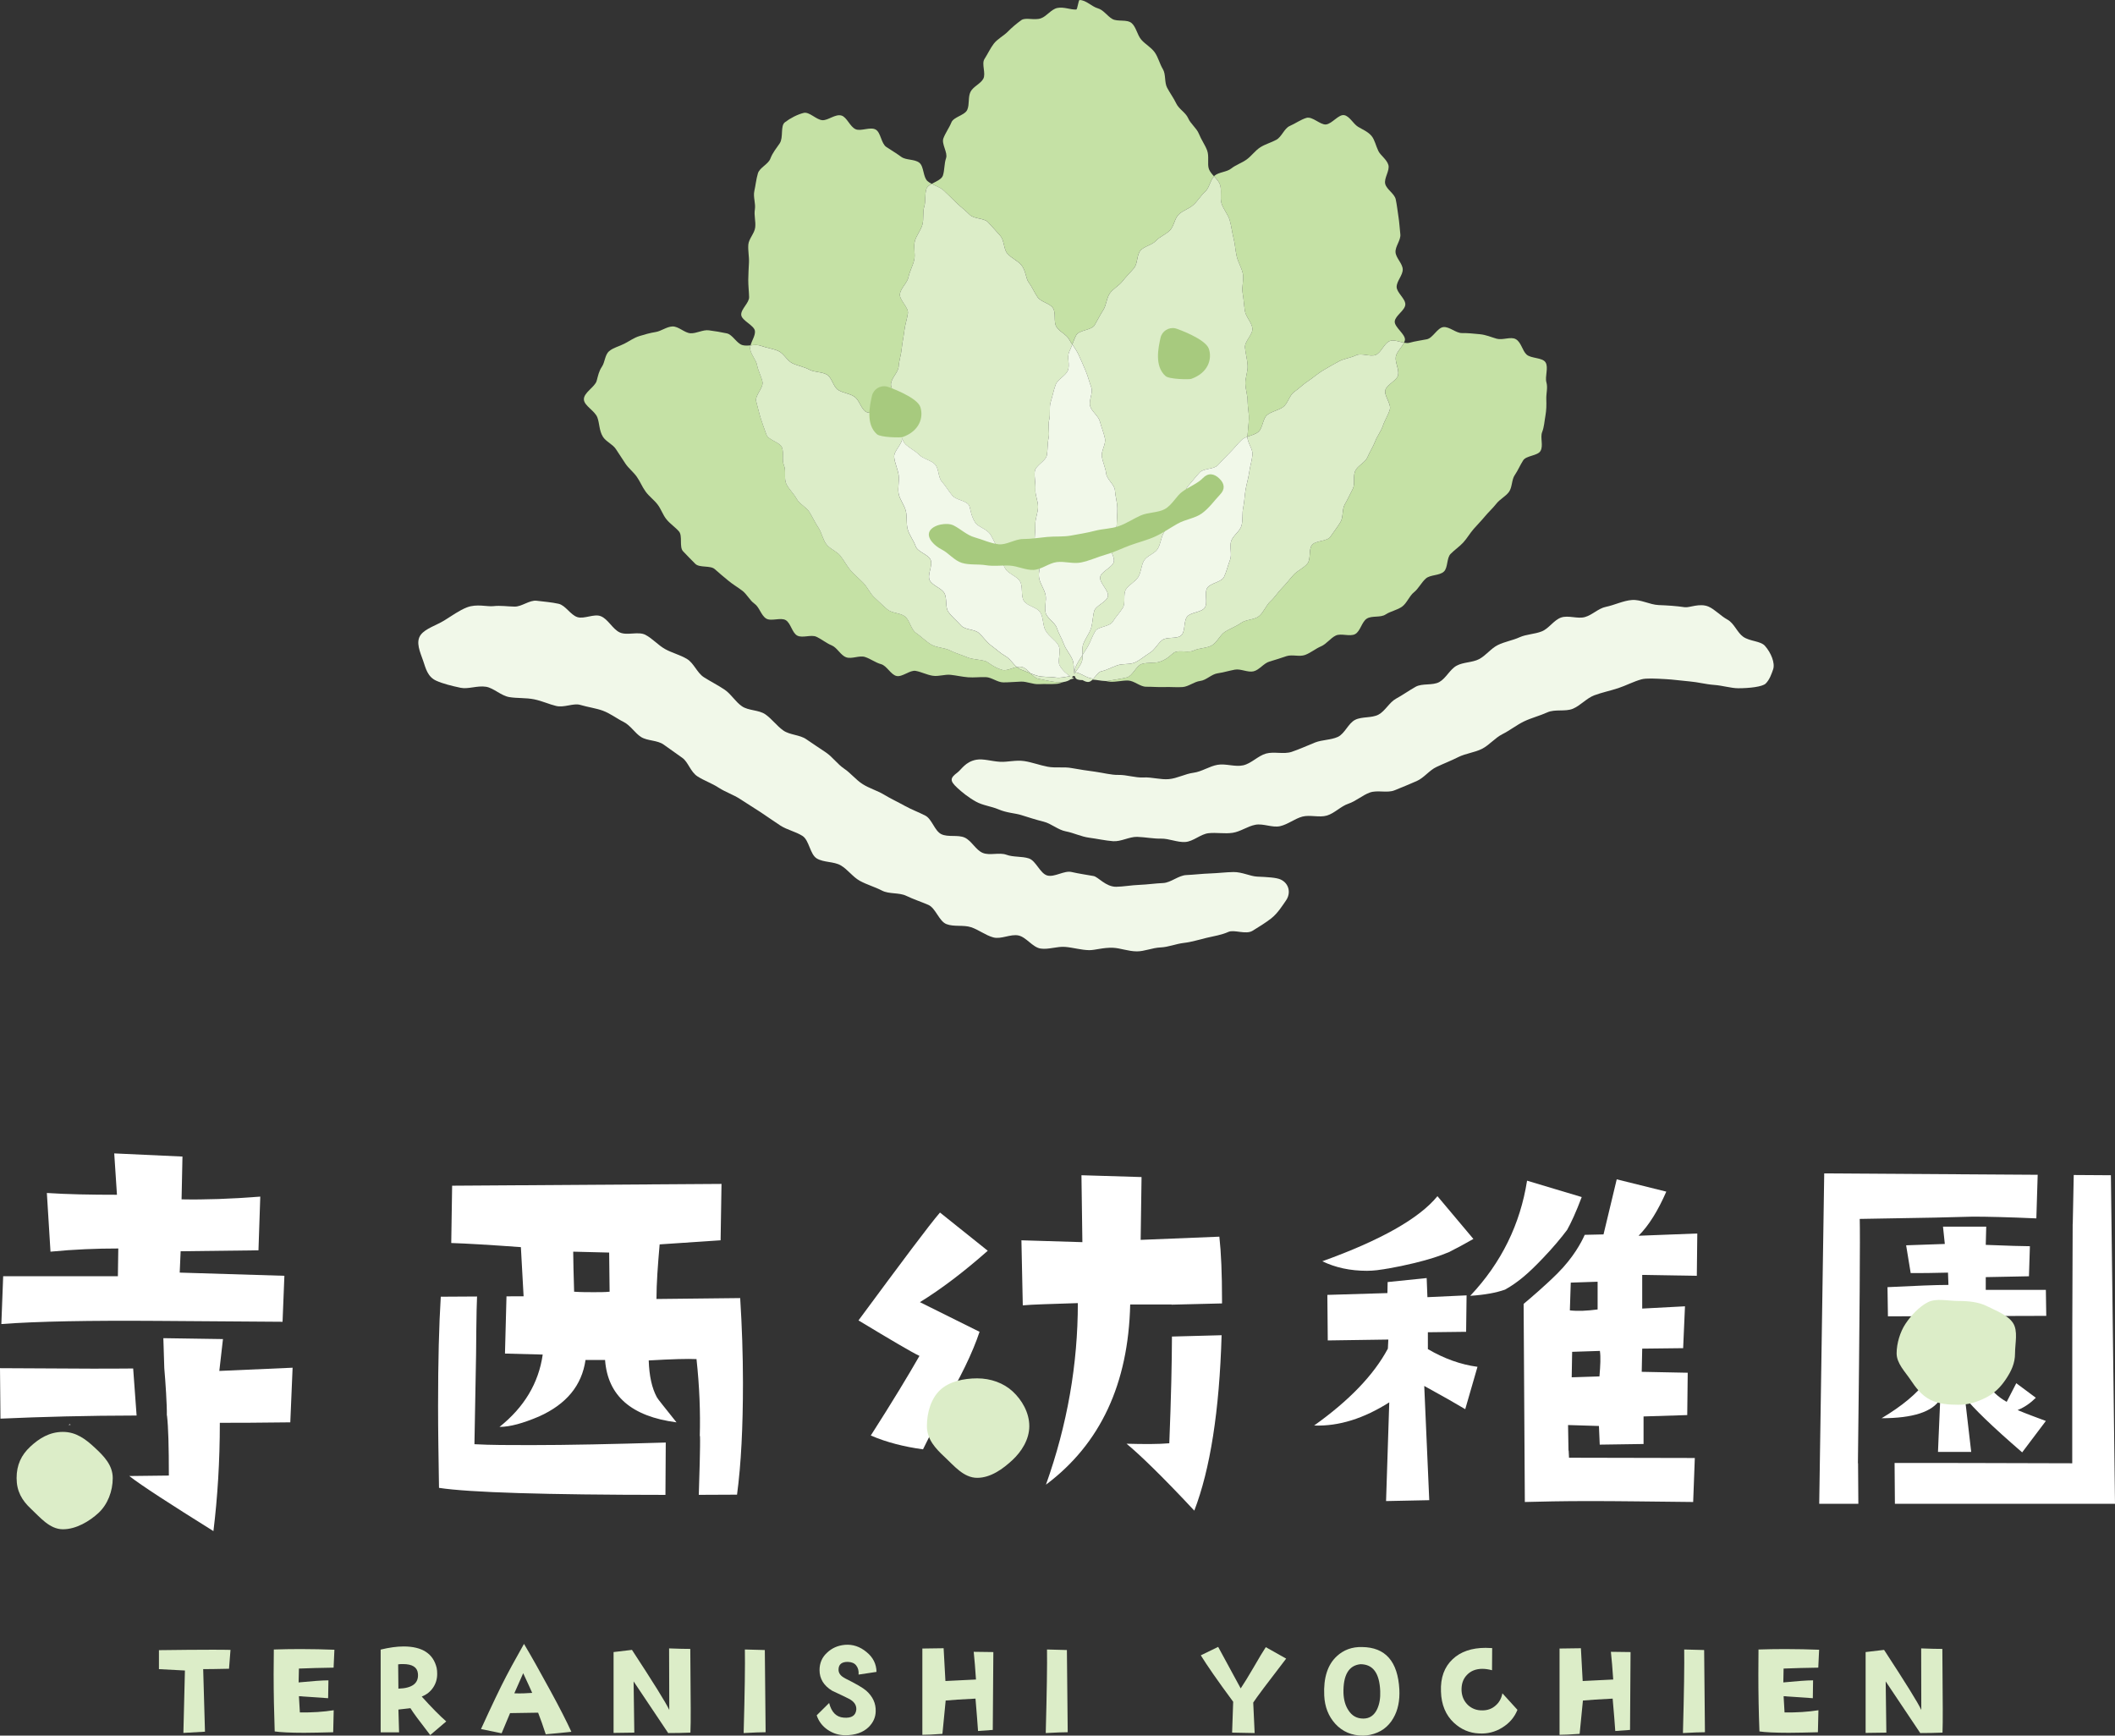 <?xml version="1.0" encoding="utf-8"?>
<!-- Generator: Adobe Illustrator 16.0.4, SVG Export Plug-In . SVG Version: 6.00 Build 0)  -->
<!DOCTYPE svg PUBLIC "-//W3C//DTD SVG 1.1//EN" "http://www.w3.org/Graphics/SVG/1.1/DTD/svg11.dtd">
<svg version="1.1" id="レイヤー_1" xmlns="http://www.w3.org/2000/svg" xmlns:xlink="http://www.w3.org/1999/xlink" x="0px"
	 y="0px" width="205.537px" height="168.668px" viewBox="0 0 205.537 168.668" enable-background="new 0 0 205.537 168.668"
	 xml:space="preserve">
<rect x="0" y="0" width="205.537" height="168.668" fill="#333333" stroke="none"/>
<g>
	<path fill="#DCEDC8" d="M22.256,162.169c-1.101,0.024-1.94,0.038-2.51,0.038l0.174,6.079l-2.098,0.118l0.149-6.064l-2.525-0.133
		v-1.844c2.047-0.027,3.729-0.042,5.029-0.042c0.775,0,1.425,0,1.925,0.015L22.256,162.169z"/>
	<path fill="#DCEDC8" d="M32.419,162.062c-1.253,0.014-2.375,0.052-3.37,0.09l-0.029,1.346c1.301-0.123,2.256-0.202,2.897-0.202
		l-0.03,1.736l-2.838-0.196l0.092,1.58c1.19,0.014,2.299-0.057,3.289-0.215l-0.05,2.138c-1.049,0.024-1.994,0.053-2.83,0.053
		c-1.367,0-2.32-0.053-2.854-0.132c-0.063-1.83-0.104-3.691-0.104-5.574c0-0.783,0.019-1.58,0.019-2.387
		c0.83-0.027,1.68-0.043,2.583-0.043c1.193,0,2.296,0.029,3.304,0.066L32.419,162.062z"/>
	<path fill="#DCEDC8" d="M41.81,168.614c-1.035-1.336-1.687-2.213-1.924-2.612l-1.168,0.132l0.065,2.217h-1.79v-8.043
		c0.82-0.198,1.564-0.305,2.227-0.305c1.808,0,2.882,0.69,3.215,2.083c0.04,0.187,0.051,0.371,0.051,0.585
		c0,0.503-0.133,0.942-0.396,1.328c-0.262,0.394-0.636,0.689-1.105,0.873c0.958,1.064,1.758,1.873,2.381,2.416L41.81,168.614z
		 M39.151,161.714c-0.139,0-0.284,0-0.458,0.027l0.024,2.362c1.354-0.038,1.993-0.531,1.896-1.474
		C40.551,162.021,40.071,161.714,39.151,161.714z"/>
	<path fill="#DCEDC8" d="M53.035,168.537c-0.252-0.795-0.506-1.488-0.741-2.099l-2.725,0.043l-0.821,1.96l-2.004-0.411
		c1.064-2.333,1.882-4.045,2.467-5.161c0.176-0.357,0.743-1.393,1.711-3.116c0.733,1.234,1.58,2.745,2.562,4.551
		c0.906,1.656,1.579,2.984,2.042,3.993C54.642,168.391,53.804,168.47,53.035,168.537z M50.845,162.604l-0.864,1.952
		c0.625,0.027,1.193,0,1.737-0.041C51.601,164.237,51.309,163.6,50.845,162.604z"/>
	<path fill="#DCEDC8" d="M64.935,168.418l-3.361-5.019l0.068,4.977l-2.015,0.028v-7.856l1.788-0.212
		c2.097,3.208,3.306,5.146,3.626,5.839l-0.018-5.983c0.904,0.036,1.596,0.05,2.06,0.05l0.041,5.814c0,0.993,0,1.775-0.03,2.32
		C66.391,168.404,65.678,168.418,64.935,168.418z"/>
	<path fill="#DCEDC8" d="M72.268,168.418c0.111-3.995,0.148-6.69,0.119-8.12l1.938,0.052l0.078,7.988
		C73.992,168.338,73.275,168.362,72.268,168.418z"/>
	<path fill="#DCEDC8" d="M83.438,162.737c0.028-0.37-0.051-0.662-0.235-0.891c-0.173-0.223-0.44-0.329-0.797-0.343
		c-0.597-0.014-0.905,0.237-0.916,0.727c-0.014,0.36,0.198,0.652,0.676,0.893c1.012,0.505,1.686,0.89,2.019,1.181
		c0.623,0.559,0.945,1.219,0.915,2.017c-0.013,0.571-0.24,1.075-0.678,1.511c-0.543,0.531-1.312,0.799-2.28,0.799
		c-0.624,0-1.181-0.175-1.711-0.531c-0.522-0.356-0.876-0.834-1.064-1.407l1.209-1.196c0.227,0.891,0.691,1.369,1.417,1.423
		c0.758,0.065,1.167-0.199,1.224-0.784c0.024-0.437-0.215-0.797-0.744-1.062c-0.16-0.093-0.707-0.343-1.605-0.769
		c-0.811-0.492-1.225-1.167-1.225-2.004c0-0.676,0.243-1.246,0.724-1.685c0.474-0.453,1.043-0.707,1.733-0.771
		c0.771-0.067,1.475,0.172,2.113,0.703c0.637,0.516,0.953,1.166,0.967,1.926L83.438,162.737z"/>
	<path fill="#DCEDC8" d="M96.479,168.114l-1.433,0.104c-0.041-0.676-0.131-1.727-0.247-3.146c-1.385,0.067-2.354,0.133-2.898,0.188
		l-0.316,3.237c-0.89,0.067-1.537,0.094-1.95,0.094v-8.386l2.067-0.029l0.175,3.185l2.969-0.145
		c-0.062-1.037-0.145-1.925-0.22-2.693l1.908,0.025L96.479,168.114z"/>
	<path fill="#DCEDC8" d="M101.626,168.418c0.106-3.995,0.147-6.69,0.122-8.12l1.934,0.052l0.079,7.988
		C103.352,168.338,102.636,168.362,101.626,168.418z"/>
	<path fill="#DCEDC8" d="M121.79,165.457l0.137,2.961l-2.19-0.042l0.104-2.998c-1.514-2.045-2.558-3.556-3.146-4.513l1.687-0.82
		l2.19,4.034c0.315-0.466,0.73-1.145,1.232-2.004c0.56-0.971,0.958-1.633,1.207-2.003l1.979,1.112
		C123.16,163.559,122.096,164.979,121.79,165.457z"/>
	<path fill="#DCEDC8" d="M135.402,166.973c-0.491,0.858-1.245,1.403-2.254,1.618c-0.241,0.053-0.479,0.077-0.703,0.077
		c-1.075,0-1.979-0.382-2.684-1.152c-0.66-0.73-1.023-1.646-1.072-2.746c-0.082-1.728,0.333-2.999,1.223-3.821
		c0.66-0.612,1.486-0.918,2.453-0.89c2.27,0.023,3.477,1.393,3.625,4.124C136.041,165.271,135.855,166.2,135.402,166.973z
		 M132.205,161.728c-1.14,0.119-1.685,1.062-1.646,2.815c0.027,0.662,0.188,1.22,0.479,1.657c0.346,0.545,0.82,0.811,1.451,0.811
		c0.608,0,1.058-0.306,1.349-0.928c0.224-0.493,0.319-1.062,0.292-1.736C134.062,162.591,133.426,161.728,132.205,161.728z"/>
	<path fill="#DCEDC8" d="M145.973,167.897c-0.688,0.427-1.443,0.61-2.249,0.558c-0.934-0.037-1.74-0.397-2.432-1.035
		c-0.796-0.742-1.222-1.765-1.257-3.027c-0.058-1.351,0.327-2.397,1.137-3.156c0.769-0.728,1.848-1.099,3.2-1.099
		c0.211,0,0.411,0.01,0.638,0.024l-0.014,2.151c-0.35-0.093-0.653-0.135-0.945-0.135c-0.622,0-1.129,0.202-1.501,0.601
		c-0.38,0.395-0.544,0.914-0.514,1.549c0.038,0.558,0.247,1.009,0.622,1.369c0.386,0.358,0.864,0.53,1.409,0.517
		c0.505,0,0.929-0.158,1.271-0.465c0.345-0.292,0.572-0.69,0.666-1.192l1.463,1.604
		C147.172,166.904,146.666,167.475,145.973,167.897z"/>
	<path fill="#DCEDC8" d="M158.408,168.114l-1.436,0.104c-0.041-0.676-0.131-1.727-0.254-3.146c-1.379,0.067-2.343,0.133-2.889,0.188
		l-0.319,3.237c-0.89,0.067-1.54,0.094-1.952,0.094v-8.386l2.075-0.029l0.172,3.185l2.968-0.145
		c-0.066-1.037-0.146-1.925-0.225-2.693l1.91,0.025L158.408,168.114z"/>
	<path fill="#DCEDC8" d="M163.549,168.418c0.109-3.995,0.146-6.69,0.123-8.12l1.938,0.052l0.077,7.988
		C165.277,168.338,164.564,168.362,163.549,168.418z"/>
	<path fill="#DCEDC8" d="M176.701,162.062c-1.249,0.014-2.377,0.052-3.37,0.09l-0.027,1.346c1.3-0.123,2.258-0.202,2.891-0.202
		l-0.024,1.736l-2.839-0.196l0.091,1.58c1.196,0.014,2.295-0.057,3.293-0.215l-0.051,2.138c-1.051,0.024-1.996,0.053-2.831,0.053
		c-1.365,0-2.32-0.053-2.851-0.132c-0.072-1.83-0.105-3.691-0.105-5.574c0-0.783,0.014-1.58,0.014-2.387
		c0.834-0.027,1.683-0.043,2.585-0.043c1.192,0,2.296,0.029,3.306,0.066L176.701,162.062z"/>
	<path fill="#DCEDC8" d="M186.611,168.418l-3.359-5.019l0.065,4.977l-2.015,0.028v-7.856l1.793-0.212
		c2.093,3.208,3.304,5.146,3.618,5.839l-0.012-5.983c0.902,0.036,1.595,0.05,2.058,0.05l0.039,5.814c0,0.993,0,1.775-0.024,2.32
		C188.073,168.404,187.357,168.418,186.611,168.418z"/>
</g>
<g>
	<g>
		<path fill="#FFFFFF" d="M64.699,140.186c-5.168,0.155-9.555,0.249-13.106,0.249c-2.127,0-3.937,0-5.487-0.087l0.16-8.757
			c0,0,0.03-4.59,0.094-5.597l-3.525,0.021c-0.172,2.745-0.263,6.283-0.263,10.613c0,2.389,0.045,5.044,0.091,7.962
			c2.94,0.451,10.311,0.676,22.005,0.683L64.699,140.186z"/>
		<path fill="#FFFFFF" d="M71.932,126.147l-8.136,0.089c0-1.505,0.132-3.272,0.309-5.306l5.924-0.398l0.088-5.479l-26.178,0.173
			l-0.086,5.57c1.505,0.047,3.713,0.18,6.767,0.4l0.264,4.776l-1.663,0.007l-0.147,5.56l3.668,0.097
			c-0.396,2.785-1.814,5.129-4.2,7.031c1.019,0,2.296-0.357,3.847-1.017c2.655-1.194,4.154-3.007,4.512-5.486h1.9
			c0.263,3.493,2.565,5.486,6.943,6.06c-1.154-1.459-1.814-2.254-1.905-2.434c-0.483-0.885-0.748-2.076-0.795-3.582
			c2.253-0.131,3.809-0.174,4.644-0.131c0.295,2.714,0.381,5.192,0.318,7.482h0.021c0.038,0.822-0.069,4.233-0.117,5.709
			c1.201-0.003,2.43-0.007,3.716-0.017c0.398-2.965,0.576-6.585,0.576-10.876C72.199,131.68,72.108,128.94,71.932,126.147z
			 M57.694,125.574c-0.573,0-1.242,0-1.9-0.045c-0.046-1.681-0.09-2.961-0.09-3.892l3.494,0.088l0.044,3.804
			C58.799,125.574,58.268,125.574,57.694,125.574z"/>
	</g>
	<g>
		<path fill="#FFFFFF" d="M113.852,126.769c0,0.006,0,0.012,0,0.018l4.905-0.12c0-0.103,0-0.194,0-0.296
			c0-2.609-0.086-4.645-0.259-6.191l-7.648,0.311l0.086-6.104l-5.84-0.177l0.09,6.503l-5.924-0.18l0.133,6.323
			c0.883-0.087,2.652-0.131,5.35-0.22c0,5.926-1.016,11.807-3.099,17.645c5.309-3.98,8.009-9.814,8.187-17.512H113.852z"/>
		<path fill="#FFFFFF" d="M89.698,140.846l1.938-3.881c-0.035-0.009-0.076-0.014-0.114-0.022c1.812-3.01,3.01-5.527,3.672-7.518
			l-5.796-2.88c2.08-1.279,4.289-2.962,6.592-4.995l-4.643-3.715c-1.062,1.236-3.671,4.733-7.92,10.484
			c3.229,1.943,5.176,3.096,5.927,3.447c-1.062,1.857-2.607,4.422-4.731,7.738C86.168,140.167,87.865,140.598,89.698,140.846z"/>
		<path fill="#FFFFFF" d="M113.891,129.886c-0.007,2.519-0.082,5.967-0.258,10.372c-1.064,0.09-2.436,0.09-4.156,0.042
			c1.238,1.019,3.449,3.14,6.586,6.504c1.541-4.01,2.442-9.689,2.653-17.047L113.891,129.886z"/>
	</g>
	<g>
		<path fill="#FFFFFF" d="M201.432,118.938h-0.009c-0.041,7.607-0.041,13.377-0.041,17.382c0,3.006,0,4.999,0,5.882
			c-8.05-0.027-13.795-0.036-17.265-0.031l0.031,3.97h21.389l-0.398-31.931l-3.612-0.023L201.432,118.938z"/>
		<path fill="#FFFFFF" d="M183.471,127.922l15.386-0.046l-0.039-2.525h-5.841v-1.24l4.198-0.083l0.092-2.921
			c-0.661,0-2.076-0.043-4.29-0.131l0.046-1.77h-4.201l0.177,1.681l-3.76,0.131l0.443,2.7c0.975,0,2.169,0,3.625-0.045l0.044,1.195
			c-1.283,0-3.226,0.086-5.923,0.217L183.471,127.922z"/>
		<path fill="#FFFFFF" d="M180.568,142.201h-0.014c0.176-14.371,0.221-22.288,0.176-23.747c6.057-0.089,9.729-0.176,11.004-0.221
			c1.367,0,3.443,0.049,6.16,0.17l0.13-4.238l-20.745-0.134l-0.486,32.108h3.803L180.568,142.201z"/>
		<path fill="#FFFFFF" d="M188.554,135.97c-0.133,3.225-0.219,4.909-0.219,5.127h3.228l-0.616-5.307
			c0.788,1.02,2.647,2.831,5.569,5.352l2.302-3.053c-0.93-0.354-1.818-0.664-2.745-1.059c0.666-0.266,1.236-0.666,1.771-1.195
			l-1.901-1.414l-0.932,1.812c-0.777-0.433-1.512-1.081-2.164-2.062h-5.623c-0.93,1.259-2.363,2.454-4.369,3.652
			C185.9,137.823,187.8,137.204,188.554,135.97z"/>
	</g>
	<g>
		<path fill="#FFFFFF" d="M6.645,138.47h0.213c-0.014-0.021-0.031-0.054-0.047-0.07L6.645,138.47z"/>
		<path fill="#FFFFFF" d="M15.299,128.364l12.16,0.087l0.178-4.469l-10.173-0.31l0.091-2.076l7.563-0.09l0.176-5.218
			c-2.825,0.223-5.397,0.309-7.649,0.265l0.087-4.159l-6.631-0.306l0.265,4.02c-2.564,0-4.821-0.042-6.812-0.174l0.353,5.703
			c2.301-0.223,4.473-0.309,6.589-0.309l-0.04,2.698H0.309l-0.178,4.644C3.671,128.405,8.71,128.319,15.299,128.364z"/>
		<path fill="#FFFFFF" d="M12.941,132.99c-1.188,0.013-2.521,0.015-4.009,0.015L0,132.96l0.045,4.904
			c4.007-0.179,8.429-0.297,13.23-0.303L12.941,132.99z"/>
		<path fill="#FFFFFF" d="M21.314,133.227l0.354-3.096l-5.793-0.087l0.09,2.871h-0.002c0.12,1.389,0.27,3.617,0.251,4.646h0.014
			c0.131,1.105,0.182,3.05,0.182,5.833l-3.847,0.045c1.191,0.929,3.933,2.7,8.178,5.354c0.401-3.274,0.622-6.769,0.622-10.525
			c1.453,0,3.708,0,6.848-0.045l0.224-5.309L21.314,133.227z"/>
	</g>
	<g>
		<path fill="#FFFFFF" d="M133.823,123.437c0.072-0.007,0.148-0.02,0.221-0.033c0.277-0.035,0.556-0.074,0.829-0.128v0.005
			c0.839-0.146,1.725-0.33,2.576-0.537c1.48-0.36,2.467-0.687,3.367-1.067c0.736-0.372,1.525-0.79,2.369-1.276l-3.493-4.156
			c-1.768,2.167-5.526,4.289-11.188,6.325c1.282,0.617,2.701,0.927,4.336,0.927C133.164,123.495,133.491,123.475,133.823,123.437z"
			/>
		<path fill="#FFFFFF" d="M146.264,125.324c1.312-0.735,2.344-1.651,3.709-3.088c0.926-0.964,1.788-1.998,2.322-2.718
			c0.369-0.652,0.859-1.707,1.418-3.188l-5.312-1.591c-0.66,4.201-2.474,7.961-5.524,11.189
			C144.267,125.837,145.396,125.633,146.264,125.324z"/>
		<path fill="#FFFFFF" d="M138.763,129.469l3.716-0.044l0.044-3.542l-3.805,0.176l-0.073-1.857l-3.794,0.388l-0.021,1.072
			l-5.837,0.176l0.04,4.426l5.886-0.086l-0.046,0.883c-1.372,2.564-3.759,5.043-7.166,7.471c2.433,0.091,4.869-0.707,7.302-2.252
			l-0.311,9.594l4.197-0.086l-0.487-11.102c1.774,0.973,3.096,1.725,3.984,2.258l1.19-4.117c-1.634-0.219-3.229-0.791-4.82-1.72
			V129.469z"/>
		<path fill="#FFFFFF" d="M152.478,141.662l-0.034-0.697h-0.017l-0.042-2.479l3.001,0.091l0.077,1.813l4.259-0.062v-2.677
			l4.245-0.134l0.047-4.114l-4.47-0.089l0.047-2.254l3.979-0.045l0.178-4.068l-4.157,0.22v-3.271l5.307,0.087l0.047-4.112
			l-5.709,0.219c1.021-1.018,1.904-2.473,2.697-4.288l-4.818-1.194l-1.283,5.352l-1.827,0.041c-0.332,0.744-1.094,2.189-2.631,3.729
			c-1.198,1.199-2.725,2.496-3.307,2.982l0.118,19.252c1.5-0.041,3.621-0.09,6.321-0.09c2.741,0,6.057,0.049,10.038,0.09l0.16-4.276
			L152.478,141.662z M155.436,133.759c-1.505,0.042-2.436,0.088-2.697,0.088l0.043-2.477l2.697-0.088
			C155.569,131.899,155.524,132.692,155.436,133.759z M152.648,124.645l2.609-0.087v2.695c-1.016,0.134-1.9,0.179-2.697,0.09
			L152.648,124.645z"/>
	</g>
</g>
<g>
	<path fill="#DCEDC8" d="M10.956,143.642c0,1.272-0.493,2.56-1.383,3.384c-0.861,0.798-2.162,1.589-3.458,1.589
		c-1.298,0-2.236-1.181-3.096-1.979c-0.89-0.825-1.406-1.721-1.406-2.994c0-1.274,0.451-2.241,1.34-3.065
		c0.859-0.799,1.864-1.425,3.162-1.425c1.296,0,2.217,0.718,3.078,1.515C10.082,141.492,10.956,142.367,10.956,143.642z"/>
</g>
<g>
	<path fill="#DCEDC8" d="M100.028,138.588c0,1.3-0.75,2.477-1.658,3.319c-0.878,0.813-2.079,1.709-3.405,1.709
		c-1.322,0-2.257-1.184-3.135-1.998c-0.906-0.842-1.752-1.731-1.752-3.03c0-1.3,0.392-2.678,1.298-3.52
		c0.878-0.813,2.267-1.119,3.589-1.119c1.326,0,2.572,0.458,3.45,1.271C99.323,136.062,100.028,137.287,100.028,138.588z"/>
</g>
<g>
	<path fill="#DCEDC8" d="M190.332,136.515c-0.989,0-1.929-0.076-2.737-0.48c-0.866-0.435-1.429-1.192-1.94-1.96
		c-0.519-0.775-1.34-1.582-1.34-2.557s0.347-2.1,0.864-2.875c0.513-0.768,1.321-1.666,2.188-2.101
		c0.808-0.405,1.976-0.113,2.966-0.113c0.987,0,1.959,0.101,2.768,0.507c0.864,0.436,2.004,0.851,2.516,1.618
		c0.518,0.775,0.205,1.989,0.205,2.964s-0.367,1.733-0.885,2.508c-0.513,0.767-1.104,1.373-1.97,1.807
		C192.158,136.238,191.319,136.515,190.332,136.515z"/>
</g>
<path fill="#F1F8E9" d="M41.128,64.232c-0.29-0.849-0.776-1.837-0.23-2.553c0.463-0.603,1.506-0.909,2.271-1.378
	c0.724-0.442,1.465-0.991,2.221-1.281c0.944-0.359,1.956-0.046,2.554-0.114c0.706-0.079,1.369,0.035,2.071,0.045
	c0.703,0.007,1.441-0.655,2.14-0.569c0.699,0.088,1.437,0.14,2.123,0.293c0.687,0.155,1.162,1.086,1.833,1.298
	c0.669,0.208,1.611-0.35,2.267-0.092c0.726,0.284,1.153,1.265,1.857,1.583c0.707,0.322,1.787-0.127,2.478,0.225
	c0.69,0.354,1.239,1.007,1.914,1.385c0.674,0.376,1.476,0.566,2.139,0.969c0.662,0.399,0.981,1.353,1.637,1.77
	c0.655,0.418,1.352,0.765,1.995,1.195c0.645,0.432,1.065,1.188,1.703,1.628c0.635,0.44,1.647,0.34,2.28,0.788
	c0.635,0.445,1.108,1.117,1.739,1.564c0.635,0.448,1.608,0.41,2.241,0.856c0.634,0.446,1.287,0.857,1.925,1.297
	c0.637,0.439,1.104,1.124,1.743,1.554c0.646,0.433,1.14,1.084,1.795,1.5c0.649,0.419,1.428,0.631,2.086,1.029
	c0.666,0.402,1.362,0.722,2.039,1.1c0.641,0.356,1.331,0.603,1.979,0.941c0.646,0.341,0.893,1.477,1.548,1.799
	c0.658,0.32,1.608,0.034,2.274,0.334c0.667,0.301,1.078,1.213,1.757,1.489c0.676,0.278,1.604-0.075,2.292,0.177
	c0.688,0.254,1.489,0.132,2.184,0.357c0.696,0.224,1.09,1.466,1.792,1.66c0.708,0.193,1.643-0.504,2.356-0.34
	c0.711,0.163,1.418,0.262,2.142,0.392c0.449,0.08,1.188,1.061,2.209,1.044c0.674-0.008,1.452-0.156,2.282-0.188
	c0.722-0.027,1.487-0.142,2.275-0.176c0.749-0.036,1.486-0.743,2.254-0.775c0.77-0.034,1.539-0.13,2.287-0.155
	c0.795-0.026,1.573-0.13,2.294-0.137c0.838-0.01,1.618,0.41,2.29,0.443c1.035,0.045,1.87,0.093,2.279,0.277
	c0.83,0.375,1.035,1.322,0.53,2.043c-0.333,0.479-0.8,1.24-1.431,1.738c-0.543,0.423-1.221,0.842-1.822,1.209
	c-0.656,0.397-1.777-0.146-2.344,0.107c-0.669,0.297-1.349,0.398-2.13,0.579c-0.729,0.169-1.422,0.403-2.198,0.491
	c-0.77,0.089-1.501,0.408-2.271,0.439c-0.792,0.033-1.564,0.39-2.309,0.383c-0.829-0.007-1.604-0.322-2.306-0.35
	c-0.949-0.037-1.752,0.238-2.31,0.232c-0.784-0.012-1.563-0.253-2.335-0.317c-0.785-0.065-1.62,0.276-2.388,0.161
	c-0.778-0.114-1.39-1.109-2.154-1.271c-0.764-0.164-1.695,0.396-2.448,0.187c-0.754-0.205-1.414-0.743-2.155-0.988
	c-0.741-0.247-1.66-0.021-2.391-0.302c-0.729-0.279-1.048-1.559-1.765-1.87c-0.714-0.31-1.445-0.543-2.148-0.882
	c-0.703-0.336-1.668-0.148-2.36-0.509c-0.69-0.36-1.472-0.572-2.154-0.949c-0.684-0.379-1.171-1.103-1.846-1.497
	c-0.677-0.396-1.665-0.268-2.337-0.678c-0.663-0.404-0.729-1.773-1.389-2.19c-0.664-0.419-1.482-0.581-2.14-1.002
	c-0.653-0.425-1.293-0.884-1.943-1.313c-0.657-0.428-1.323-0.838-1.972-1.264c-0.656-0.43-1.426-0.676-2.077-1.099
	c-0.651-0.429-1.416-0.684-2.065-1.103c-0.683-0.436-0.909-1.405-1.469-1.797c-0.658-0.459-1.248-0.889-1.821-1.295
	c-0.619-0.442-1.573-0.345-2.194-0.736c-0.605-0.379-1.028-1.141-1.731-1.484c-0.611-0.298-1.24-0.798-1.998-1.078
	c-0.636-0.232-1.414-0.334-2.195-0.562c-0.653-0.191-1.549,0.294-2.331,0.106c-0.672-0.158-1.353-0.483-2.137-0.645
	c-0.804-0.162-1.631-0.088-2.406-0.215c-0.821-0.135-1.517-0.883-2.272-1.006c-0.847-0.134-1.738,0.254-2.467,0.1
	c-0.889-0.188-1.72-0.396-2.358-0.682C41.546,65.775,41.371,64.939,41.128,64.232z"/>
<path fill="#F1F8E9" d="M172.315,65.045c0.202-0.604-0.198-1.606-0.8-2.285c-0.424-0.478-1.464-0.425-2.112-0.88
	c-0.578-0.407-0.88-1.31-1.518-1.66c-0.673-0.366-1.235-1.001-1.847-1.268c-0.863-0.371-1.856,0.122-2.305,0.058
	c-0.866-0.128-1.699-0.177-2.553-0.21c-0.862-0.039-1.728-0.557-2.588-0.492c-0.852,0.064-1.675,0.489-2.533,0.666
	c-0.73,0.146-1.321,0.793-2.039,0.992c-0.716,0.199-1.605-0.198-2.312,0.046c-0.703,0.243-1.178,1.065-1.874,1.344
	c-0.688,0.278-1.49,0.269-2.17,0.577c-0.675,0.307-1.441,0.422-2.108,0.754c-0.666,0.33-1.154,1.017-1.812,1.364
	c-0.658,0.347-1.54,0.282-2.194,0.644c-0.653,0.357-1.024,1.22-1.674,1.582c-0.652,0.364-1.656,0.102-2.305,0.465
	c-0.65,0.365-1.258,0.803-1.912,1.16c-0.651,0.359-1.047,1.201-1.703,1.549c-0.665,0.346-1.589,0.169-2.254,0.498
	c-0.675,0.33-1.018,1.357-1.692,1.664c-0.683,0.309-1.523,0.271-2.215,0.544c-0.753,0.302-1.504,0.65-2.271,0.908
	c-0.77,0.258-1.711-0.05-2.49,0.166c-0.781,0.219-1.43,0.966-2.22,1.143c-0.792,0.179-1.691-0.19-2.492-0.05
	c-0.798,0.138-1.536,0.668-2.34,0.772c-0.803,0.104-1.581,0.547-2.389,0.619c-0.804,0.073-1.65-0.204-2.463-0.161
	c-0.808,0.044-1.63-0.265-2.44-0.248c-0.687,0.014-1.424-0.192-2.271-0.312c-0.727-0.1-1.485-0.204-2.276-0.352
	c-0.746-0.144-1.573,0.014-2.337-0.133c-0.775-0.146-1.523-0.436-2.275-0.548c-0.802-0.122-1.612,0.111-2.346,0.07
	c-0.845-0.049-1.637-0.324-2.312-0.199c-1.058,0.196-1.432,0.943-1.827,1.239c-0.726,0.542-0.76,0.799-0.027,1.482
	c0.47,0.435,1.092,0.943,1.831,1.352c0.658,0.367,1.494,0.453,2.176,0.745c0.814,0.351,1.631,0.375,2.19,0.549
	c0.742,0.23,1.45,0.465,2.203,0.65c0.753,0.188,1.4,0.801,2.16,0.943c0.764,0.144,1.498,0.517,2.264,0.616
	c0.773,0.101,1.546,0.278,2.319,0.339c0.775,0.06,1.58-0.442,2.354-0.421c0.774,0.023,1.547,0.187,2.321,0.172
	c0.772-0.014,1.574,0.377,2.35,0.326c0.77-0.046,1.491-0.772,2.263-0.855c0.77-0.082,1.564,0.079,2.334-0.036
	c0.765-0.113,1.455-0.641,2.217-0.783c0.764-0.145,1.644,0.306,2.398,0.137c0.758-0.171,1.421-0.731,2.169-0.93
	c0.75-0.195,1.647,0.119,2.387-0.104c0.746-0.225,1.349-0.905,2.083-1.15c0.735-0.246,1.347-0.815,2.074-1.082
	c0.732-0.271,1.689,0.071,2.405-0.217c0.726-0.293,1.448-0.591,2.153-0.899c0.714-0.31,1.229-1.047,1.929-1.373
	c0.705-0.332,1.426-0.608,2.112-0.956c0.721-0.361,1.587-0.441,2.308-0.804c0.715-0.364,1.267-1.067,1.987-1.428
	c0.724-0.36,1.37-0.886,2.097-1.238c0.731-0.349,1.537-0.546,2.271-0.88c0.734-0.336,1.74-0.041,2.484-0.354
	c0.742-0.314,1.321-1.016,2.074-1.303c0.759-0.283,1.554-0.439,2.319-0.693c0.766-0.252,1.489-0.645,2.268-0.859
	c0.464-0.126,1.32-0.077,2.355-0.02c0.713,0.035,1.51,0.154,2.339,0.224c0.776,0.065,1.569,0.281,2.34,0.336
	c0.848,0.059,1.673,0.326,2.376,0.326c1.107,0,2.325-0.146,2.651-0.446C171.979,66.061,172.189,65.409,172.315,65.045z"/>
<g>
	<path fill="#C5E1A5" d="M102.663,66.286c-0.523-0.061-1.141-0.203-1.774-0.334c-0.265-0.056-0.499-0.278-0.731-0.51
		c-0.354-0.133-0.704-0.276-1.037-0.412c-0.112-0.047-0.208-0.123-0.305-0.205c-0.495,0.098-1.02,0.387-1.401,0.278
		c-0.839-0.232-1.381-0.759-1.605-0.838c-0.579-0.198-1.242-0.153-1.802-0.39c-0.559-0.236-1.163-0.4-1.705-0.676
		c-0.544-0.27-1.272-0.254-1.798-0.558c-0.524-0.308-0.975-0.79-1.479-1.128c-0.508-0.337-0.606-1.25-1.09-1.617
		c-0.465-0.347-1.242-0.297-1.685-0.665c-0.44-0.371-0.859-0.786-1.285-1.181c-0.421-0.393-0.658-0.984-1.06-1.397
		c-0.401-0.417-0.854-0.784-1.235-1.221c-0.381-0.433-0.642-0.97-1.002-1.421c-0.36-0.452-1.032-0.67-1.372-1.137
		s-0.439-1.109-0.759-1.591c-0.318-0.481-0.565-1.009-0.862-1.504c-0.298-0.497-0.97-0.785-1.248-1.292
		c-0.274-0.509-0.753-0.935-1.01-1.453c-0.254-0.521,0-1.29-0.232-1.818c-0.227-0.514,0.014-1.213-0.19-1.734
		c-0.207-0.523-1.319-0.709-1.509-1.237c-0.188-0.529-0.397-1.071-0.563-1.609c-0.167-0.536-0.29-1.106-0.438-1.649
		c-0.142-0.544,0.737-1.337,0.614-1.885c-0.122-0.547-0.413-1.044-0.521-1.597c-0.1-0.552-0.595-1.033-0.678-1.588
		c-0.016-0.116,0.011-0.236,0.042-0.357c-0.277,0.026-0.555,0.045-0.8-0.026c-0.562-0.162-0.942-1.018-1.513-1.138
		c-0.567-0.124-1.164-0.219-1.741-0.295c-0.576-0.079-1.202,0.315-1.786,0.285c-0.578-0.03-1.168-0.685-1.755-0.661
		c-0.562,0.022-1.101,0.456-1.619,0.538c-0.56,0.089-1.091,0.243-1.593,0.397c-0.542,0.168-0.988,0.501-1.455,0.738
		c-0.504,0.261-1.074,0.383-1.478,0.723c-0.427,0.359-0.405,1.061-0.7,1.502c-0.307,0.453-0.374,0.863-0.52,1.392
		c-0.165,0.597-1.301,1.156-1.238,1.833c0.052,0.6,1.06,1.068,1.308,1.721c0.212,0.562,0.167,1.281,0.539,1.875
		c0.298,0.478,0.954,0.725,1.26,1.198c0.306,0.476,0.612,0.943,0.926,1.41c0.313,0.468,0.783,0.82,1.108,1.283
		c0.325,0.461,0.529,0.995,0.862,1.448c0.333,0.454,0.806,0.791,1.152,1.238c0.347,0.444,0.512,1.017,0.871,1.451
		c0.354,0.439,0.844,0.75,1.214,1.176c0.368,0.426,0.006,1.508,0.392,1.92c0.385,0.414,0.797,0.824,1.192,1.225
		c0.41,0.41,1.475,0.131,1.895,0.519c0.427,0.392,0.861,0.734,1.299,1.104c0.44,0.372,0.928,0.646,1.383,0.996
		c0.457,0.352,0.715,0.932,1.182,1.262c0.473,0.332,0.631,1.119,1.117,1.43c0.482,0.311,1.416-0.127,1.91,0.16
		c0.497,0.288,0.617,1.238,1.128,1.506c0.511,0.265,1.341-0.129,1.86,0.113c0.521,0.242,0.959,0.621,1.489,0.839
		c0.53,0.222,0.857,0.957,1.396,1.152c0.539,0.199,1.279-0.203,1.828-0.03c0.547,0.174,1.02,0.552,1.575,0.703
		c0.554,0.154,0.937,1.018,1.492,1.145c0.563,0.131,1.309-0.603,1.874-0.494c0.563,0.105,1.086,0.39,1.658,0.473
		c0.566,0.088,1.167-0.155,1.739-0.09c0.569,0.062,1.116,0.194,1.693,0.238c0.571,0.043,1.139-0.037,1.715-0.016
		c0.57,0.021,1.128,0.51,1.703,0.512c0.574,0.003,1.145-0.059,1.726-0.076c0.572-0.017,1.165,0.285,1.742,0.248
		c0.572-0.035,1.161,0.023,1.736-0.032c0.217-0.021,0.429-0.097,0.642-0.181C103.152,66.304,102.934,66.315,102.663,66.286z"/>
	<path fill="#C5E1A5" d="M92.937,19.697c0.426,0.412,0.897,0.762,1.3,1.171c0.419,0.426,1.391,0.309,1.779,0.721
		c0.414,0.441,0.806,0.892,1.181,1.309c0.41,0.453,0.332,1.309,0.688,1.725c0.413,0.479,1.04,0.724,1.371,1.133
		c0.442,0.534,0.427,1.306,0.706,1.674c0.344,0.456,0.553,0.991,0.876,1.455c0.329,0.47,1.192,0.579,1.492,1.054
		c0.311,0.48,0.039,1.311,0.324,1.8c0.283,0.491,0.986,0.749,1.249,1.251c0.087,0.164,0.196,0.319,0.303,0.476
		c0.116-0.308,0.231-0.614,0.385-0.898c0.271-0.498,1.488-0.471,1.78-0.967c0.289-0.49,0.529-0.989,0.844-1.473
		c0.309-0.475,0.309-1.157,0.642-1.626c0.333-0.462,0.896-0.741,1.241-1.188c0.342-0.451,0.756-0.831,1.114-1.271
		c0.357-0.438,0.249-1.27,0.618-1.696c0.37-0.426,1.11-0.521,1.494-0.938c0.385-0.416,0.973-0.62,1.371-1.024
		c0.396-0.404,0.442-1.146,0.851-1.54c0.405-0.396,1.024-0.558,1.441-0.944c0.417-0.382,0.703-0.896,1.126-1.271
		c0.411-0.359,0.486-1.11,0.868-1.494c-0.199-0.218-0.396-0.44-0.494-0.697c-0.188-0.505,0.047-1.232-0.182-1.833
		c-0.199-0.525-0.569-1.032-0.798-1.609c-0.216-0.539-0.799-0.952-1.043-1.515c-0.232-0.538-0.905-0.884-1.158-1.431
		c-0.256-0.538-0.608-1.002-0.887-1.532c-0.275-0.529-0.104-1.291-0.409-1.797c-0.312-0.517-0.448-1.143-0.785-1.623
		c-0.349-0.499-0.933-0.801-1.312-1.241c-0.398-0.462-0.497-1.225-0.933-1.606c-0.457-0.404-1.386-0.117-1.885-0.408
		c-0.521-0.308-0.853-0.882-1.421-1.04c-0.565-0.157-1.148-0.812-1.76-0.799c-0.117,0.004-0.199,0.912-0.325,0.92
		c-0.542,0.037-1.201-0.284-1.841-0.15c-0.599,0.129-1.028,0.809-1.588,1.004c-0.647,0.228-1.489-0.119-1.908,0.179
		c-0.448,0.322-0.909,0.707-1.324,1.13c-0.388,0.391-0.979,0.686-1.345,1.151c-0.337,0.441-0.595,1.004-0.913,1.498
		c-0.303,0.474,0.166,1.413-0.115,1.924c-0.273,0.494-0.99,0.753-1.244,1.273c-0.25,0.512-0.078,1.213-0.312,1.739
		c-0.229,0.526-1.324,0.687-1.537,1.216c-0.217,0.537-0.584,1.022-0.782,1.555c-0.202,0.545,0.444,1.389,0.261,1.921
		c-0.191,0.553-0.136,1.17-0.309,1.698c-0.119,0.357-0.663,0.567-1.091,0.808c0.388,0.199,0.83,0.335,1.144,0.62
		C92.119,18.882,92.521,19.295,92.937,19.697z"/>
	<path fill="#C5E1A5" d="M73.94,33.602c0.549,0.198,1.149,0.272,1.69,0.499c0.535,0.229,0.846,0.939,1.37,1.196
		c0.527,0.257,1.128,0.339,1.638,0.617c0.515,0.281,1.237,0.198,1.734,0.499c0.482,0.291,0.602,1.168,1.074,1.476
		c0.475,0.314,1.14,0.336,1.601,0.668c0.462,0.329,0.599,1.075,1.049,1.422c0.447,0.347,1.544-0.118,1.98,0.243
		c0.413,0.339,0.642,0.904,1.019,1.286c-0.146-0.214-0.271-0.429-0.279-0.652c-0.019-0.582,0.422-1.175,0.422-1.76
		c0.003-0.583-0.673-1.183-0.654-1.767c0.016-0.58,0.712-1.143,0.75-1.723c0.038-0.583,0.244-1.147,0.295-1.729
		c0.058-0.582,0.186-1.145,0.254-1.725c0.065-0.579,0.264-1.135,0.347-1.709c0.085-0.579-0.876-1.323-0.776-1.896
		c0.101-0.574,0.722-1.062,0.837-1.635c0.117-0.572,0.429-1.101,0.557-1.671c0.127-0.568-0.092-1.224,0.052-1.788
		c0.143-0.565,0.58-1.056,0.737-1.615c0.158-0.561,0.011-1.216,0.186-1.774c0.155-0.509,0.027-1.147,0.21-1.723
		c0.061-0.191,0.268-0.34,0.511-0.477c-0.145-0.075-0.284-0.158-0.405-0.263c-0.446-0.387-0.337-1.419-0.795-1.785
		c-0.455-0.371-1.301-0.231-1.765-0.578c-0.481-0.351-0.968-0.642-1.444-0.955c-0.502-0.334-0.535-1.408-1.031-1.69
		c-0.524-0.299-1.44,0.192-1.955-0.036c-0.557-0.25-0.844-1.175-1.379-1.33c-0.588-0.174-1.305,0.492-1.856,0.451
		c-0.606-0.046-1.26-0.84-1.81-0.707c-0.604,0.146-1.311,0.515-1.827,0.912c-0.46,0.353-0.125,1.463-0.499,2.039
		c-0.314,0.479-0.675,0.865-0.92,1.51c-0.211,0.538-1.04,0.857-1.205,1.419c-0.166,0.556-0.221,1.153-0.348,1.723
		c-0.124,0.564,0.147,1.205,0.054,1.781c-0.097,0.571,0.103,1.17,0.032,1.747c-0.066,0.578-0.622,1.099-0.668,1.671
		c-0.047,0.584,0.093,1.175,0.062,1.745c-0.029,0.562-0.061,1.113-0.068,1.676c-0.003,0.561,0.068,1.115,0.082,1.676
		c0.017,0.562-0.806,1.169-0.766,1.726c0.038,0.563,1.273,1.017,1.333,1.573c0.048,0.443-0.311,0.93-0.423,1.392
		C73.288,33.53,73.638,33.491,73.94,33.602z"/>
	<path fill="#C5E1A5" d="M150.281,37.153c-0.161-0.565,0.224-1.431-0.081-1.933c-0.299-0.494-1.418-0.364-1.854-0.772
		c-0.412-0.383-0.517-1.207-1.054-1.495c-0.494-0.261-1.251,0.126-1.845-0.037c-0.533-0.149-1.022-0.38-1.642-0.438
		c-0.586-0.055-1.139-0.118-1.731-0.11c-0.584,0.011-1.223-0.646-1.807-0.581c-0.585,0.065-1.021,1.066-1.601,1.182
		c-0.573,0.117-1.13,0.181-1.692,0.34c-0.164,0.045-0.344,0.029-0.535-0.004c-0.205,0.457-0.71,0.877-0.79,1.352
		c-0.092,0.562,0.337,1.227,0.223,1.781c-0.113,0.559-1.104,0.919-1.241,1.471c-0.135,0.551,0.593,1.337,0.437,1.881
		c-0.156,0.541-0.499,1.044-0.674,1.582c-0.179,0.536-0.563,1.009-0.761,1.538c-0.197,0.525-0.528,1.007-0.742,1.527
		c-0.221,0.521-0.949,0.807-1.185,1.318c-0.24,0.513,0.014,1.255-0.243,1.757c-0.258,0.5-0.497,1.016-0.777,1.505
		c-0.276,0.491-0.124,1.253-0.424,1.731c-0.297,0.479-0.656,0.949-0.975,1.414c-0.321,0.466-1.451,0.352-1.794,0.802
		c-0.337,0.45-0.076,1.37-0.437,1.806s-0.961,0.672-1.342,1.09s-0.72,0.876-1.118,1.277c-0.398,0.397-0.702,0.909-1.123,1.289
		c-0.436,0.395-0.662,1.074-1.118,1.448c-0.459,0.371-1.272,0.315-1.747,0.661c-0.479,0.348-1.062,0.543-1.56,0.86
		c-0.494,0.321-0.766,1.033-1.28,1.323c-0.513,0.289-1.22,0.24-1.753,0.496c-0.53,0.257-1.296-0.059-1.842,0.161
		c-0.232,0.092-0.667,0.676-1.469,0.935c-0.489,0.16-1.141,0.035-1.739,0.211c-0.541,0.16-0.874,1.15-1.44,1.303
		c-0.574,0.151-1.181,0.21-1.727,0.324c-0.126,0.026-0.247,0.026-0.371,0.026c0.149,0.028,0.299,0.068,0.451,0.077
		c0.585,0.037,1.174-0.135,1.757-0.117c0.585,0.018,1.165,0.605,1.747,0.603c0.585-0.005,1.187,0.053,1.77,0.031
		c0.583-0.026,1.194,0.042,1.773,0c0.582-0.045,1.137-0.528,1.713-0.594c0.581-0.067,1.091-0.647,1.668-0.737
		c0.579-0.088,1.125-0.251,1.695-0.36c0.573-0.11,1.253,0.295,1.821,0.162c0.567-0.135,0.992-0.793,1.553-0.95
		c0.565-0.159,1.098-0.344,1.65-0.526c0.556-0.181,1.261,0.087,1.808-0.117c0.546-0.205,1.012-0.607,1.548-0.836
		c0.534-0.228,0.905-0.793,1.429-1.047c0.524-0.251,1.369,0.134,1.885-0.142c0.513-0.277,0.643-1.21,1.147-1.512
		c0.497-0.299,1.32-0.068,1.806-0.392c0.484-0.321,1.142-0.425,1.613-0.77c0.467-0.341,0.691-1.024,1.149-1.392
		c0.454-0.361,0.714-0.948,1.155-1.336c0.434-0.382,1.334-0.27,1.757-0.676c0.399-0.381,0.255-1.312,0.645-1.71
		c0.386-0.396,0.855-0.702,1.229-1.108c0.374-0.408,0.645-0.896,1.009-1.313c0.36-0.419,0.751-0.8,1.102-1.229
		c0.353-0.426,0.766-0.797,1.108-1.232c0.339-0.439,0.902-0.705,1.228-1.149c0.327-0.451,0.249-1.177,0.564-1.636
		c0.312-0.456,0.517-0.964,0.818-1.432c0.3-0.467,1.396-0.433,1.677-0.904c0.305-0.496-0.039-1.312,0.16-1.824
		c0.207-0.542,0.224-1.061,0.323-1.603c0.1-0.568,0.105-1.052,0.086-1.604C150.251,38.225,150.432,37.689,150.281,37.153z"/>
	<path fill="#C5E1A5" d="M118.711,19.776c0.178,0.566,0.628,1.055,0.794,1.626c0.164,0.569,0.227,1.178,0.373,1.75
		c0.147,0.574,0.171,1.187,0.307,1.765c0.133,0.576,0.486,1.117,0.601,1.694c0.116,0.583-0.131,1.239-0.032,1.822
		c0.104,0.587,0.134,1.181,0.221,1.765c0.086,0.589,0.664,1.118,0.734,1.705c0.067,0.588-0.778,1.273-0.721,1.865
		c0.054,0.589,0.224,1.16,0.256,1.751c0.036,0.593-0.242,1.188-0.22,1.778c0.019,0.562,0.22,1.118,0.22,1.702
		c0.004,0.566,0.141,1.132,0.121,1.713c-0.019,0.569-0.104,1.131-0.14,1.711c0,0.001,0.003,0.009,0.003,0.014
		c0.374-0.14,0.786-0.231,1.065-0.474c0.437-0.379,0.408-1.278,0.852-1.639c0.442-0.36,1.108-0.439,1.564-0.784
		c0.455-0.346,0.595-1.125,1.062-1.454c0.466-0.329,0.886-0.758,1.368-1.067c0.478-0.312,0.92-0.72,1.411-1.012
		c0.497-0.296,1.028-0.602,1.548-0.884c0.515-0.275,1.163-0.342,1.695-0.6c0.525-0.253,1.371,0.187,1.912-0.043
		c0.542-0.225,0.812-1.15,1.367-1.347c0.393-0.14,0.9,0.082,1.367,0.169c0.037-0.084,0.082-0.166,0.093-0.252
		c0.074-0.564-1.038-1.254-0.991-1.82c0.053-0.564,1.002-1.068,1.029-1.633c0.027-0.567-0.846-1.155-0.844-1.725
		c0.006-0.566,0.609-1.133,0.592-1.701c-0.018-0.566-0.658-1.091-0.7-1.658c-0.041-0.566,0.532-1.183,0.467-1.746
		c-0.065-0.562-0.091-1.139-0.181-1.699c-0.09-0.562-0.146-1.137-0.265-1.691c-0.114-0.557-0.879-0.953-1.021-1.502
		c-0.146-0.551,0.472-1.311,0.303-1.854c-0.171-0.55-0.754-0.906-0.97-1.346c-0.252-0.518-0.352-1.084-0.661-1.461
		c-0.365-0.437-0.9-0.635-1.323-0.898c-0.456-0.283-0.807-1.015-1.322-1.123c-0.556-0.117-1.192,0.85-1.793,0.902
		c-0.557,0.048-1.312-0.808-1.892-0.639c-0.546,0.161-1.081,0.552-1.63,0.79c-0.522,0.232-0.772,1.048-1.29,1.335
		c-0.509,0.28-1.088,0.425-1.576,0.741c-0.494,0.321-0.84,0.83-1.303,1.169c-0.484,0.354-1.07,0.532-1.507,0.883
		c-0.442,0.356-1.193,0.338-1.63,0.702c-0.017,0.015-0.024,0.04-0.044,0.054c0.237,0.256,0.478,0.513,0.579,0.814
		C118.756,18.504,118.532,19.212,118.711,19.776z"/>
</g>
<g>
	<path fill="#DCEDC8" d="M105.499,36.021c0.22,0.525,0.36,1.094,0.553,1.624c0.196,0.537-0.278,1.291-0.109,1.831
		c0.172,0.545,0.803,0.942,0.947,1.487c0.142,0.549,0.371,1.084,0.488,1.639c0.122,0.557-0.392,1.221-0.297,1.779
		c0.09,0.561,0.354,1.08,0.419,1.646c0.062,0.562,0.816,1.067,0.852,1.637c0.034,0.565,0.226,1.147,0.232,1.719
		c0.007,0.564-0.057,1.159-0.07,1.726c-0.019,0.568-0.715,1.106-0.763,1.673c-0.048,0.565,0.572,1.208,0.498,1.773
		c-0.071,0.562-1.232,0.957-1.332,1.521c-0.1,0.559,0.874,1.33,0.748,1.885c-0.123,0.555-1.184,0.881-1.334,1.432
		c-0.147,0.544-0.138,1.127-0.307,1.672c-0.178,0.536-0.555,0.989-0.754,1.527c-0.114,0.311-0.076,0.685-0.065,1.049
		c0.158-0.246,0.33-0.508,0.5-0.797c0.263-0.44,0.428-0.999,0.732-1.507c0.274-0.457,1.409-0.429,1.707-0.926
		c0.276-0.465,0.687-0.87,0.977-1.351c0.285-0.475,0.007-1.295,0.291-1.772c0.292-0.475,0.92-0.742,1.204-1.212
		c0.296-0.479,0.279-1.137,0.561-1.598c0.298-0.486,1.045-0.677,1.323-1.127c0.31-0.5,0.323-1.139,0.598-1.574
		c0.328-0.522,0.042-1.371,0.302-1.772c0.439-0.683,1.207-0.884,1.372-1.085c0.363-0.441,0.31-1.245,0.683-1.678
		c0.376-0.431,0.734-0.896,1.122-1.319c0.382-0.423,1.364-0.293,1.764-0.706c0.396-0.412,0.776-0.834,1.182-1.234
		c0.407-0.401,0.752-0.863,1.168-1.251c0.148-0.134,0.342-0.22,0.538-0.293c0-0.005-0.003-0.013-0.003-0.014
		c0.036-0.58,0.121-1.142,0.14-1.711c0.02-0.581-0.117-1.146-0.121-1.713c0-0.584-0.201-1.14-0.22-1.702
		c-0.022-0.591,0.256-1.186,0.22-1.778c-0.032-0.591-0.202-1.162-0.256-1.751c-0.058-0.592,0.788-1.277,0.721-1.865
		c-0.07-0.587-0.648-1.116-0.734-1.705c-0.087-0.584-0.116-1.178-0.221-1.765c-0.099-0.583,0.148-1.239,0.032-1.822
		c-0.114-0.577-0.468-1.118-0.601-1.694c-0.136-0.578-0.159-1.19-0.307-1.765c-0.146-0.572-0.209-1.181-0.373-1.75
		c-0.166-0.571-0.616-1.06-0.794-1.626c-0.179-0.564,0.045-1.272-0.15-1.83c-0.102-0.302-0.342-0.559-0.579-0.814
		c-0.382,0.384-0.457,1.135-0.868,1.494c-0.423,0.374-0.709,0.889-1.126,1.271c-0.417,0.387-1.036,0.549-1.441,0.944
		c-0.408,0.395-0.454,1.136-0.851,1.54c-0.398,0.404-0.986,0.608-1.371,1.024c-0.384,0.417-1.124,0.513-1.494,0.938
		c-0.369,0.427-0.261,1.259-0.618,1.696c-0.358,0.44-0.772,0.82-1.114,1.271c-0.346,0.447-0.908,0.727-1.241,1.188
		c-0.333,0.469-0.333,1.151-0.642,1.626c-0.314,0.483-0.555,0.982-0.844,1.473c-0.292,0.496-1.51,0.469-1.78,0.967
		c-0.153,0.284-0.269,0.591-0.385,0.898c0.213,0.322,0.439,0.642,0.601,0.988C105.05,34.968,105.277,35.501,105.499,36.021z"/>
	<path fill="#DCEDC8" d="M136.439,33.304c-0.467-0.087-0.975-0.309-1.367-0.169c-0.555,0.196-0.825,1.122-1.367,1.347
		c-0.541,0.229-1.387-0.21-1.912,0.043c-0.532,0.258-1.181,0.324-1.695,0.6c-0.52,0.282-1.051,0.588-1.548,0.884
		c-0.491,0.292-0.934,0.699-1.411,1.012c-0.482,0.31-0.902,0.738-1.368,1.067c-0.467,0.329-0.606,1.108-1.062,1.454
		c-0.456,0.345-1.122,0.424-1.564,0.784c-0.443,0.36-0.415,1.26-0.852,1.639c-0.279,0.242-0.691,0.334-1.065,0.474
		c-0.025,0.566,0.544,1.185,0.489,1.757c-0.055,0.57-0.243,1.136-0.319,1.71c-0.077,0.569-0.257,1.132-0.353,1.696
		c-0.1,0.57-0.106,1.161-0.227,1.723c-0.124,0.562-0.017,1.196-0.164,1.752c-0.15,0.561-0.834,0.968-1.01,1.514
		c-0.181,0.549,0.106,1.275-0.104,1.808c-0.209,0.542-0.342,1.146-0.585,1.664c-0.248,0.524-1.367,0.601-1.648,1.099
		c-0.284,0.502,0.099,1.417-0.224,1.889c-0.328,0.479-1.345,0.432-1.709,0.874c-0.369,0.443-0.159,1.406-0.568,1.81
		c-0.414,0.401-1.414,0.115-1.867,0.473c-0.45,0.354-0.699,0.928-1.193,1.23c-0.483,0.297-0.909,0.688-1.436,0.935
		c-0.514,0.237-1.158,0.096-1.715,0.28c-0.535,0.18-1.012,0.467-1.589,0.595c-0.262,0.059-0.495,0.435-0.751,0.715
		c-0.039-0.004-0.073-0.018-0.111-0.021c-0.562-0.055-1.073-0.52-1.639-0.611c-0.035,0.051-0.068,0.104-0.098,0.156
		c-0.076-0.456-0.011-0.966-0.182-1.377c-0.224-0.531-0.629-0.965-0.829-1.498c-0.196-0.541-0.51-1.026-0.688-1.568
		c-0.172-0.551-0.937-0.926-1.087-1.475c-0.15-0.556,0.109-1.221-0.019-1.775c-0.123-0.562-0.527-1.07-0.624-1.635
		c-0.1-0.562,0.179-1.191,0.109-1.759c-0.076-0.568-0.479-1.104-0.525-1.675c-0.045-0.569,0.069-1.162,0.049-1.732
		c-0.017-0.574,0.258-1.145,0.268-1.719c0.011-0.572-0.299-1.159-0.257-1.729c0.033-0.569-0.128-1.171-0.062-1.741
		c0.065-0.568,1.081-1,1.174-1.564c0.096-0.565,0.052-1.133,0.172-1.691c0.119-0.56-0.093-1.189,0.055-1.743
		c0.146-0.552-0.024-1.207,0.15-1.75c0.172-0.545,0.278-1.13,0.479-1.667c0.198-0.535,0.961-0.854,1.184-1.384
		c0.224-0.522-0.109-1.307,0.138-1.825c0.111-0.229,0.199-0.47,0.294-0.711c-0.106-0.156-0.216-0.312-0.303-0.476
		c-0.263-0.502-0.966-0.76-1.249-1.251c-0.285-0.489-0.014-1.319-0.324-1.8c-0.3-0.475-1.163-0.584-1.492-1.054
		c-0.323-0.464-0.532-0.999-0.876-1.455c-0.279-0.368-0.264-1.14-0.706-1.674c-0.331-0.409-0.958-0.654-1.371-1.133
		c-0.356-0.416-0.278-1.271-0.688-1.725c-0.375-0.417-0.767-0.867-1.181-1.309c-0.389-0.412-1.36-0.295-1.779-0.721
		c-0.402-0.409-0.874-0.759-1.3-1.171c-0.415-0.402-0.817-0.815-1.251-1.212c-0.313-0.285-0.756-0.421-1.144-0.62
		c-0.243,0.137-0.45,0.285-0.511,0.477c-0.183,0.575-0.055,1.214-0.21,1.723c-0.175,0.559-0.027,1.214-0.186,1.774
		c-0.157,0.56-0.595,1.05-0.737,1.615c-0.144,0.564,0.075,1.22-0.052,1.788c-0.128,0.57-0.439,1.099-0.557,1.671
		c-0.115,0.572-0.736,1.061-0.837,1.635c-0.1,0.573,0.861,1.317,0.776,1.896c-0.083,0.574-0.281,1.13-0.347,1.709
		c-0.068,0.58-0.196,1.143-0.254,1.725c-0.051,0.581-0.257,1.146-0.295,1.729c-0.038,0.58-0.734,1.143-0.75,1.723
		c-0.019,0.584,0.657,1.184,0.654,1.767c0,0.585-0.44,1.178-0.422,1.76c0.008,0.224,0.133,0.438,0.279,0.652
		c-0.377-0.382-0.605-0.947-1.019-1.286c-0.437-0.361-1.533,0.104-1.98-0.243c-0.45-0.347-0.587-1.093-1.049-1.422
		c-0.461-0.332-1.126-0.354-1.601-0.668c-0.473-0.308-0.592-1.185-1.074-1.476c-0.497-0.301-1.22-0.218-1.734-0.499
		c-0.51-0.278-1.11-0.36-1.638-0.617c-0.524-0.257-0.835-0.967-1.37-1.196c-0.541-0.227-1.142-0.301-1.69-0.499
		c-0.303-0.11-0.652-0.071-0.999-0.041c-0.031,0.121-0.058,0.241-0.042,0.357c0.083,0.555,0.578,1.036,0.678,1.588
		c0.108,0.553,0.399,1.05,0.521,1.597c0.123,0.548-0.756,1.341-0.614,1.885c0.147,0.543,0.271,1.113,0.438,1.649
		c0.166,0.538,0.376,1.08,0.563,1.609c0.189,0.528,1.302,0.714,1.509,1.237c0.204,0.521-0.036,1.221,0.19,1.734
		c0.232,0.528-0.021,1.298,0.232,1.818c0.257,0.519,0.735,0.944,1.01,1.453c0.278,0.507,0.95,0.795,1.248,1.292
		c0.297,0.495,0.544,1.022,0.862,1.504c0.319,0.481,0.419,1.124,0.759,1.591s1.012,0.685,1.372,1.137
		c0.36,0.451,0.621,0.988,1.002,1.421c0.381,0.437,0.834,0.804,1.235,1.221c0.401,0.413,0.639,1.005,1.06,1.397
		c0.426,0.395,0.845,0.81,1.285,1.181c0.442,0.368,1.22,0.318,1.685,0.665c0.483,0.367,0.582,1.28,1.09,1.617
		c0.505,0.338,0.955,0.82,1.479,1.128c0.525,0.304,1.254,0.288,1.798,0.558c0.542,0.275,1.146,0.439,1.705,0.676
		c0.56,0.236,1.223,0.191,1.802,0.39c0.225,0.079,0.767,0.605,1.605,0.838c0.382,0.108,0.906-0.181,1.401-0.278
		c-0.375-0.312-0.656-0.811-1.063-1.039c-0.516-0.291-0.926-0.687-1.395-1.03c-0.479-0.347-0.778-0.83-1.21-1.229
		c-0.434-0.401-1.358-0.299-1.747-0.741c-0.388-0.439-0.882-0.833-1.229-1.313c-0.344-0.472-0.101-1.339-0.406-1.849
		c-0.301-0.5-1.147-0.707-1.415-1.234c-0.262-0.524,0.322-1.434,0.091-1.979c-0.227-0.54-1.258-0.767-1.453-1.323
		c-0.193-0.556-0.607-1.067-0.772-1.633c-0.163-0.566-0.049-1.226-0.186-1.8c-0.138-0.573-0.588-1.101-0.698-1.678
		c-0.107-0.58,0.081-1.229,0-1.812c-0.088-0.584-0.375-1.16-0.435-1.743c-0.062-0.591,0.803-1.257,0.766-1.839
		c-0.005-0.06-0.039-0.115-0.059-0.172c0.105,0.292,0.208,0.583,0.407,0.77c0.414,0.386,0.941,0.637,1.344,1.039
		c0.403,0.397,1.118,0.494,1.509,0.902c0.391,0.412,0.294,1.272,0.675,1.691c0.379,0.423,0.652,0.923,1.023,1.353
		c0.365,0.429,1.219,0.446,1.578,0.886c0.174,0.212,0.154,0.984,0.629,1.723c0.281,0.441,1.137,0.611,1.49,1.18
		c0.291,0.473,0.515,1.04,0.844,1.576c0.302,0.492,0.274,1.213,0.594,1.736c0.306,0.503,1.117,0.713,1.428,1.229
		c0.312,0.514,0.061,1.371,0.369,1.882c0.311,0.521,1.299,0.63,1.605,1.133c0.317,0.532,0.228,1.292,0.525,1.789
		c0.326,0.548,0.93,0.895,1.217,1.375c0.343,0.581-0.118,1.559,0.141,2.004c0.32,0.539,0.724,0.852,1.021,1.037
		c-0.474,0.052-0.952,0.199-1.396,0.127c-0.597-0.097-1.243-0.019-1.799-0.173c-0.219-0.063-0.436-0.145-0.651-0.227
		c0.232,0.231,0.467,0.454,0.731,0.51c0.634,0.131,1.251,0.273,1.774,0.334c0.271,0.029,0.489,0.018,0.688-0.012
		c0.3-0.045,0.525-0.139,0.672-0.254c0.121-0.041,0.248-0.079,0.378-0.093c0,0-0.095-0.041-0.215-0.104
		c0-0.006,0.009-0.01,0.01-0.014c0.018-0.04,0.048-0.068,0.067-0.107c0.046,0,0.096-0.008,0.142-0.006
		c0.017,0.001,0.044,0.021,0.067,0.024c0.012,0.041,0.015,0.086,0.033,0.125c0.091,0.188,0.336,0.246,0.705,0.243
		c0.201,0.113,0.403,0.206,0.601,0.176c0.136-0.021,0.254-0.111,0.368-0.222c0.37,0.005,0.806,0.126,1.248,0.131
		c0.124,0,0.245,0,0.371-0.026c0.546-0.114,1.152-0.173,1.727-0.324c0.566-0.152,0.899-1.143,1.44-1.303
		c0.599-0.176,1.25-0.051,1.739-0.211c0.802-0.259,1.236-0.843,1.469-0.935c0.546-0.22,1.312,0.096,1.842-0.161
		c0.533-0.256,1.24-0.207,1.753-0.496c0.515-0.29,0.786-1.002,1.28-1.323c0.497-0.317,1.08-0.513,1.56-0.86
		c0.475-0.346,1.288-0.29,1.747-0.661c0.456-0.374,0.683-1.054,1.118-1.448c0.421-0.38,0.725-0.892,1.123-1.289
		c0.398-0.401,0.737-0.859,1.118-1.277s0.981-0.654,1.342-1.09s0.1-1.355,0.437-1.806c0.343-0.45,1.473-0.336,1.794-0.802
		c0.318-0.465,0.678-0.935,0.975-1.414c0.3-0.479,0.147-1.24,0.424-1.731c0.28-0.489,0.52-1.005,0.777-1.505
		c0.257-0.502,0.003-1.244,0.243-1.757c0.235-0.512,0.964-0.798,1.185-1.318c0.214-0.521,0.545-1.002,0.742-1.527
		c0.197-0.529,0.582-1.002,0.761-1.538c0.175-0.538,0.518-1.041,0.674-1.582c0.156-0.544-0.571-1.33-0.437-1.881
		c0.137-0.552,1.128-0.912,1.241-1.471c0.114-0.555-0.314-1.219-0.223-1.781C135.729,34.181,136.234,33.761,136.439,33.304z"/>
	<path fill="#DCEDC8" d="M98.815,64.825c0.097,0.082,0.192,0.158,0.305,0.205c0.333,0.136,0.683,0.279,1.037,0.412
		c-0.265-0.267-0.528-0.548-0.835-0.623C99.161,64.781,98.991,64.794,98.815,64.825z"/>
	<path fill="#DCEDC8" d="M105.205,63.64c-0.139,0.218-0.274,0.422-0.387,0.612c-0.519,0.879-0.357,1.064-0.348,1.065
		c0.011,0.002,0.024,0.01,0.035,0.01c0.227-0.313,0.465-0.622,0.61-0.972C105.208,64.14,105.212,63.89,105.205,63.64z"/>
</g>
<g>
	<path fill="#F1F8E9" d="M86.897,44.422c0.06,0.583,0.347,1.159,0.435,1.743c0.081,0.583-0.107,1.231,0,1.812
		c0.11,0.577,0.561,1.104,0.698,1.678c0.137,0.574,0.022,1.233,0.186,1.8c0.165,0.565,0.579,1.077,0.772,1.633
		c0.195,0.557,1.227,0.783,1.453,1.323c0.231,0.546-0.353,1.455-0.091,1.979c0.268,0.527,1.114,0.734,1.415,1.234
		c0.306,0.51,0.062,1.377,0.406,1.849c0.347,0.48,0.841,0.874,1.229,1.313c0.389,0.442,1.313,0.34,1.747,0.741
		c0.432,0.398,0.73,0.882,1.21,1.229c0.469,0.344,0.879,0.739,1.395,1.03c0.407,0.229,0.688,0.728,1.063,1.039
		c0.176-0.031,0.346-0.044,0.507-0.006c0.307,0.075,0.57,0.356,0.835,0.623c0.216,0.082,0.433,0.163,0.651,0.227
		c0.556,0.154,1.202,0.076,1.799,0.173c0.443,0.072,0.922-0.075,1.396-0.127c-0.297-0.186-0.7-0.498-1.021-1.037
		c-0.259-0.445,0.202-1.423-0.141-2.004c-0.287-0.48-0.891-0.827-1.217-1.375c-0.298-0.497-0.208-1.257-0.525-1.789
		c-0.307-0.503-1.295-0.612-1.605-1.133c-0.309-0.511-0.058-1.368-0.369-1.882c-0.311-0.516-1.122-0.726-1.428-1.229
		c-0.319-0.523-0.292-1.244-0.594-1.736c-0.329-0.536-0.553-1.104-0.844-1.576c-0.354-0.568-1.209-0.738-1.49-1.18
		c-0.475-0.738-0.455-1.511-0.629-1.723c-0.359-0.439-1.213-0.457-1.578-0.886c-0.371-0.43-0.645-0.93-1.023-1.353
		c-0.381-0.419-0.284-1.279-0.675-1.691c-0.391-0.408-1.105-0.505-1.509-0.902c-0.402-0.402-0.93-0.653-1.344-1.039
		c-0.199-0.187-0.302-0.478-0.407-0.77c0.02,0.057,0.054,0.112,0.059,0.172C87.7,43.165,86.835,43.831,86.897,44.422z"/>
	<path fill="#F1F8E9" d="M104.818,64.252c0.112-0.19,0.248-0.395,0.387-0.612c-0.011-0.364-0.049-0.738,0.065-1.049
		c0.199-0.538,0.576-0.991,0.754-1.527c0.169-0.545,0.159-1.128,0.307-1.672c0.15-0.551,1.211-0.877,1.334-1.432
		c0.126-0.555-0.848-1.326-0.748-1.885c0.1-0.563,1.261-0.958,1.332-1.521c0.074-0.565-0.546-1.208-0.498-1.773
		c0.048-0.566,0.744-1.104,0.763-1.673c0.014-0.566,0.077-1.161,0.07-1.726c-0.007-0.571-0.198-1.153-0.232-1.719
		c-0.035-0.569-0.79-1.074-0.852-1.637c-0.064-0.565-0.329-1.085-0.419-1.646c-0.095-0.559,0.419-1.223,0.297-1.779
		c-0.117-0.555-0.347-1.09-0.488-1.639c-0.145-0.545-0.775-0.942-0.947-1.487c-0.169-0.54,0.306-1.294,0.109-1.831
		c-0.192-0.53-0.333-1.099-0.553-1.624c-0.222-0.521-0.449-1.054-0.692-1.569c-0.161-0.347-0.388-0.666-0.601-0.988
		c-0.095,0.241-0.183,0.482-0.294,0.711c-0.247,0.519,0.086,1.303-0.138,1.825c-0.223,0.53-0.985,0.849-1.184,1.384
		c-0.2,0.537-0.307,1.122-0.479,1.667c-0.175,0.543-0.005,1.198-0.15,1.75c-0.147,0.554,0.064,1.184-0.055,1.743
		c-0.12,0.559-0.076,1.126-0.172,1.691c-0.093,0.564-1.108,0.996-1.174,1.564c-0.065,0.57,0.096,1.172,0.062,1.741
		c-0.042,0.57,0.268,1.157,0.257,1.729c-0.01,0.574-0.284,1.145-0.268,1.719c0.021,0.57-0.094,1.163-0.049,1.732
		c0.046,0.57,0.449,1.106,0.525,1.675c0.069,0.567-0.209,1.196-0.109,1.759c0.097,0.564,0.501,1.073,0.624,1.635
		c0.128,0.555-0.132,1.22,0.019,1.775c0.15,0.549,0.915,0.924,1.087,1.475c0.178,0.542,0.491,1.027,0.688,1.568
		c0.2,0.533,0.605,0.967,0.829,1.498c0.171,0.411,0.105,0.921,0.182,1.377c0.029-0.053,0.062-0.105,0.098-0.156
		c-0.011,0-0.024-0.008-0.035-0.01C104.461,65.316,104.3,65.131,104.818,64.252z"/>
	<path fill="#F1F8E9" d="M119.521,43.981c-0.405,0.4-0.786,0.822-1.182,1.234c-0.399,0.413-1.382,0.283-1.764,0.706
		c-0.388,0.423-0.746,0.889-1.122,1.319c-0.373,0.433-0.319,1.236-0.683,1.678c-0.165,0.201-0.933,0.402-1.372,1.085
		c-0.26,0.401,0.026,1.25-0.302,1.772c-0.274,0.436-0.288,1.074-0.598,1.574c-0.278,0.45-1.025,0.641-1.323,1.127
		c-0.281,0.461-0.265,1.119-0.561,1.598c-0.284,0.47-0.912,0.737-1.204,1.212c-0.284,0.478-0.006,1.298-0.291,1.772
		c-0.29,0.48-0.7,0.886-0.977,1.351c-0.298,0.497-1.433,0.469-1.707,0.926c-0.305,0.508-0.47,1.066-0.732,1.507
		c-0.17,0.289-0.342,0.551-0.5,0.797c0.007,0.25,0.003,0.5-0.089,0.716c-0.146,0.35-0.384,0.658-0.61,0.972
		c0.565,0.092,1.076,0.557,1.639,0.611c0.038,0.003,0.072,0.017,0.111,0.021c0.256-0.28,0.489-0.656,0.751-0.715
		c0.577-0.128,1.054-0.415,1.589-0.595c0.557-0.185,1.201-0.043,1.715-0.28c0.526-0.246,0.952-0.638,1.436-0.935
		c0.494-0.303,0.743-0.877,1.193-1.23c0.453-0.357,1.453-0.071,1.867-0.473c0.409-0.403,0.199-1.366,0.568-1.81
		c0.364-0.442,1.381-0.396,1.709-0.874c0.322-0.472-0.061-1.387,0.224-1.889c0.281-0.498,1.4-0.574,1.648-1.099
		c0.243-0.518,0.376-1.122,0.585-1.664c0.21-0.532-0.077-1.259,0.104-1.808c0.176-0.546,0.859-0.953,1.01-1.514
		c0.147-0.556,0.04-1.189,0.164-1.752c0.12-0.562,0.127-1.152,0.227-1.723c0.096-0.564,0.275-1.127,0.353-1.696
		c0.076-0.574,0.265-1.14,0.319-1.71c0.055-0.572-0.515-1.19-0.489-1.757c-0.196,0.073-0.39,0.159-0.538,0.293
		C120.273,43.118,119.929,43.58,119.521,43.981z"/>
</g>
<path fill="#A7CA7E" d="M105.043,54.664c-0.764,0.151-1.577-0.136-2.344-0.04c-0.775,0.1-1.486,0.725-2.254,0.761
	c-0.782,0.032-1.549-0.377-2.313-0.419c-0.786-0.041-1.558,0.086-2.312-0.037c-0.775-0.129-1.61,0-2.343-0.227
	c-0.749-0.229-1.283-0.964-1.973-1.307c-0.65-0.327-1.491-1.102-1.167-1.758c0.332-0.654,1.677-0.899,2.332-0.576
	c0.69,0.343,1.288,0.951,2.065,1.164c0.741,0.205,1.51,0.575,2.305,0.668c0.767,0.088,1.592-0.51,2.395-0.51
	c0.772-0.002,1.525-0.123,2.314-0.201c0.779-0.077,1.562,0.006,2.339-0.137c0.774-0.145,1.544-0.258,2.303-0.459
	c0.769-0.202,1.598-0.196,2.329-0.451c0.759-0.264,1.428-0.73,2.132-1.039c0.745-0.326,1.675-0.256,2.34-0.619
	c0.724-0.396,1.124-1.281,1.726-1.711c0.693-0.49,1.479-0.787,1.979-1.303c0.506-0.528,1.074-0.468,1.603,0.043
	c0.522,0.505,0.573,1.038,0.062,1.564c-0.542,0.561-1.026,1.288-1.767,1.827c-0.649,0.474-1.585,0.562-2.364,1.002
	c-0.717,0.402-1.4,0.892-2.194,1.252c-0.761,0.343-1.573,0.539-2.387,0.834c-0.793,0.286-1.539,0.676-2.369,0.907
	C106.66,54.122,105.882,54.496,105.043,54.664z"/>
<path fill="#A7CA7E" d="M113.267,36.544c-1.095-0.966-0.698-2.752-0.488-3.711c0.145-0.654,0.793-1.067,1.449-0.923
	c0.197,0.045,2.933,1.022,3.253,1.995c0.331,0.996-0.072,2.335-1.721,2.916C115.564,36.889,113.622,36.866,113.267,36.544z"/>
<path fill="#A7CA7E" d="M85.219,42.197c-1.092-0.967-0.698-2.755-0.486-3.712c0.145-0.655,0.797-1.067,1.448-0.923
	c0.198,0.047,2.935,1.022,3.259,1.995c0.327,0.997-0.071,2.335-1.723,2.916C87.522,42.54,85.576,42.517,85.219,42.197z"/>
</svg>
